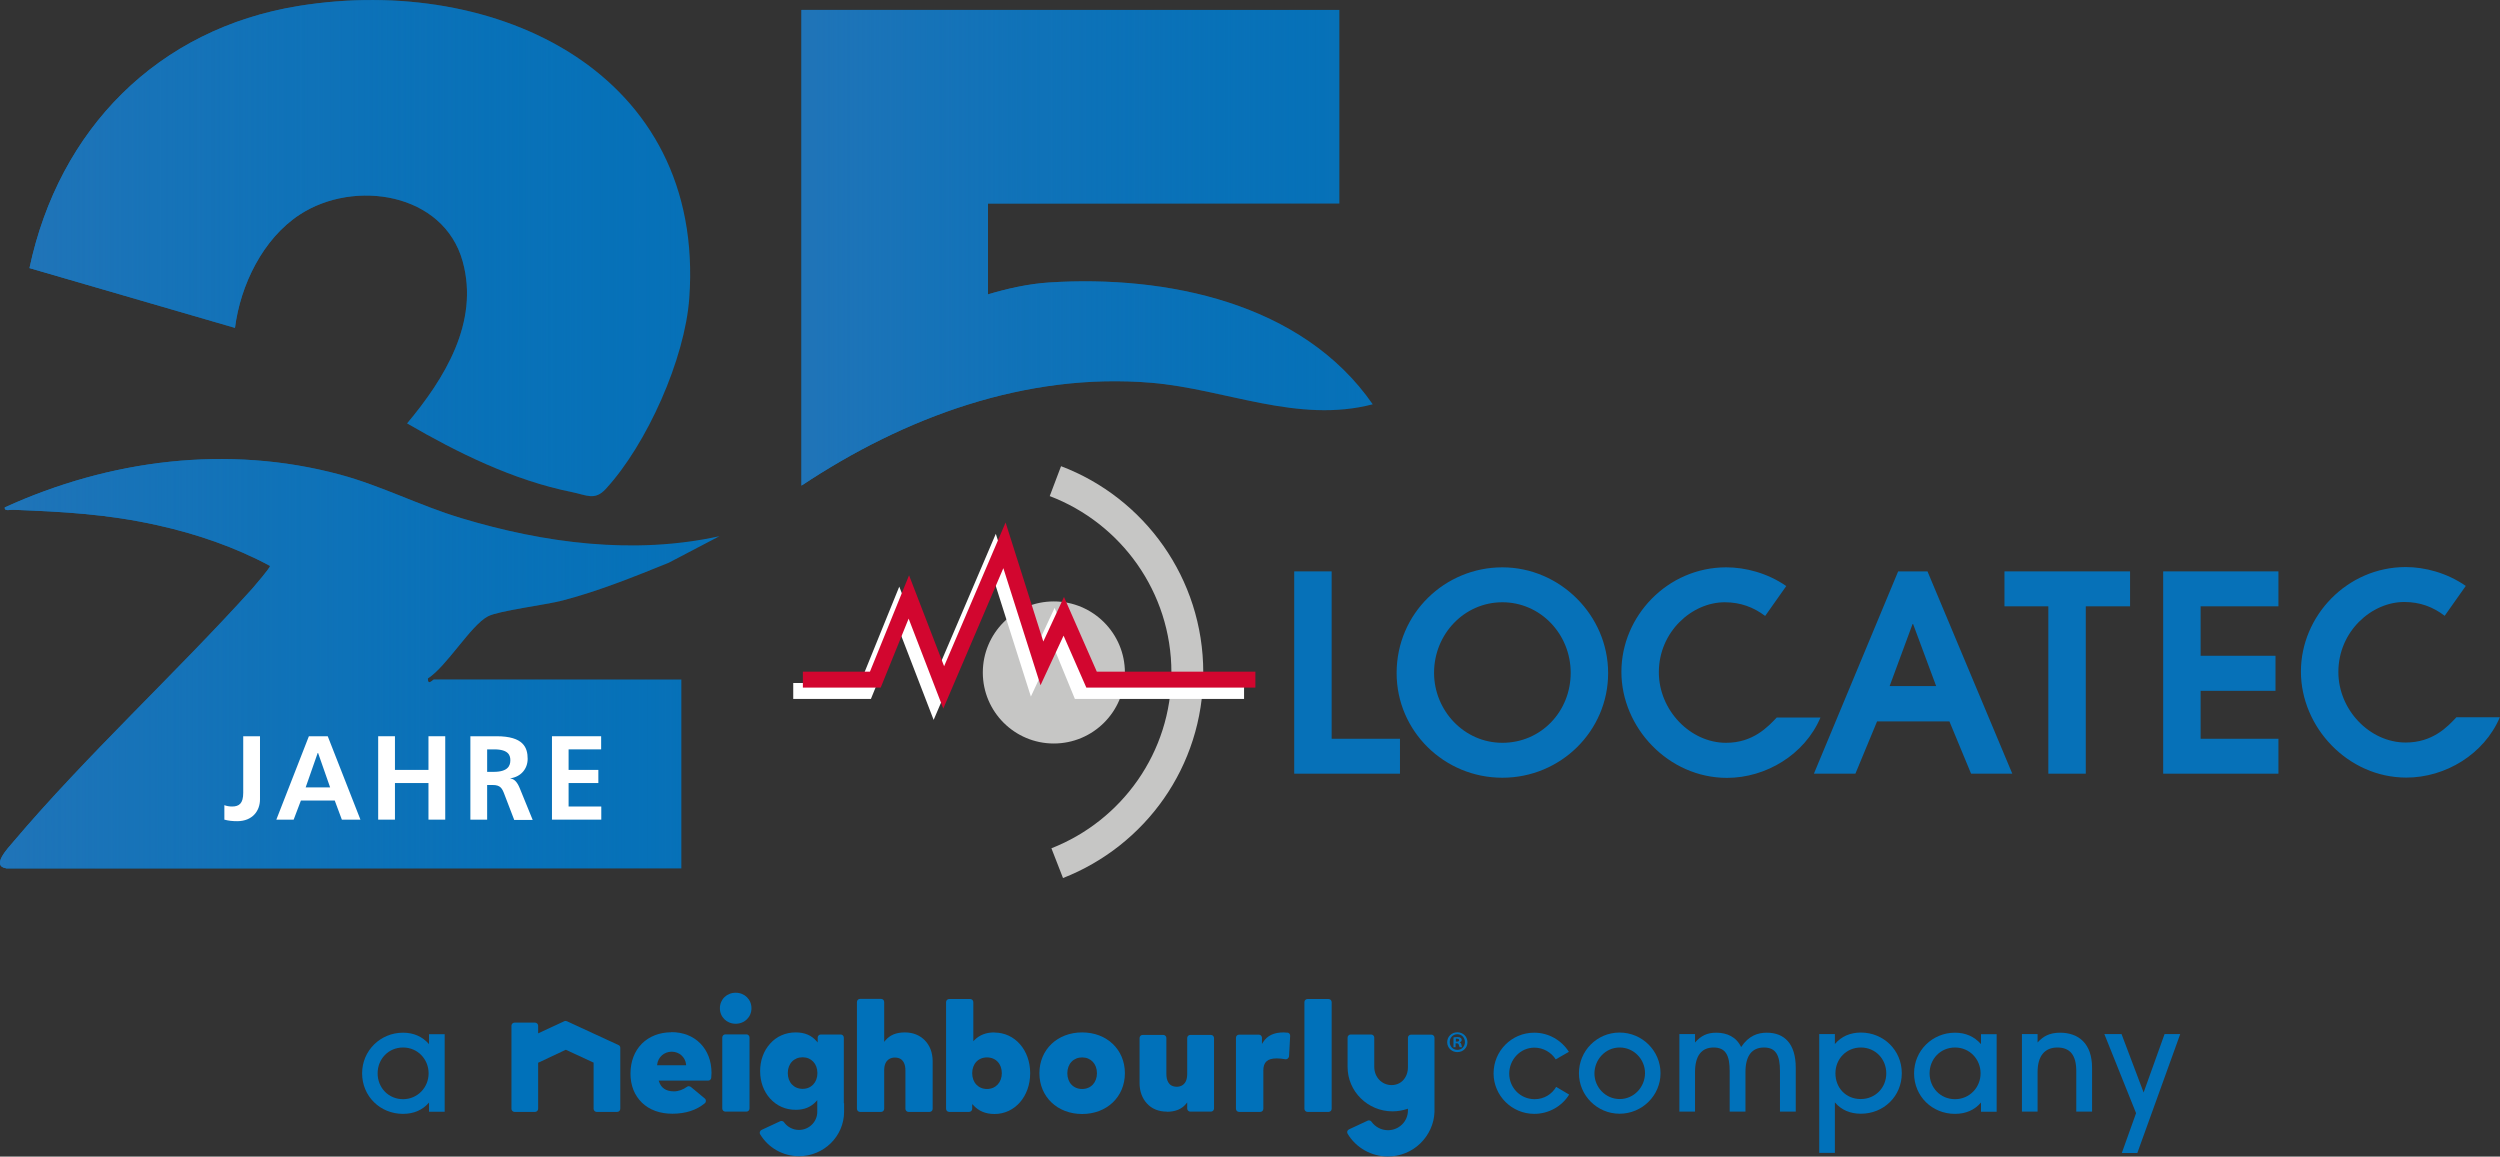 <?xml version="1.0" encoding="UTF-8"?><svg xmlns="http://www.w3.org/2000/svg" xmlns:xlink="http://www.w3.org/1999/xlink" viewBox="0 0 178.95 82.79"><rect x="0" y="0" width="178.95" height="82.79" fill="#333333" stroke="none"/><defs><style>.cls-1{fill:#d2062f;}.cls-2{fill:#fff;}.cls-3{fill:url(#Unbenannter_Verlauf_19);}.cls-4{isolation:isolate;}.cls-5{mix-blend-mode:multiply;}.cls-6{fill:#0071ba;}.cls-7{fill:url(#Unbenannter_Verlauf_19-3);}.cls-8{fill:#0671b8;}.cls-9{fill:url(#Unbenannter_Verlauf_19-2);}.cls-10{fill:#c6c6c5;}</style><linearGradient id="Unbenannter_Verlauf_19" x1="57.38" y1="17.73" x2="98.27" y2="17.73" gradientUnits="userSpaceOnUse"><stop offset="0" stop-color="#2074b8"/><stop offset="1" stop-color="#0671b8" stop-opacity="0"/></linearGradient><linearGradient id="Unbenannter_Verlauf_19-2" x1="0" y1="47.51" x2="51.51" y2="47.51" xlink:href="#Unbenannter_Verlauf_19"/><linearGradient id="Unbenannter_Verlauf_19-3" x1="2.11" y1="17.76" x2="49.39" y2="17.76" xlink:href="#Unbenannter_Verlauf_19"/></defs><g class="cls-4"><g id="Ebene_1"><path class="cls-10" d="M75.26,60.72c5.03-1.97,8.6-6.86,8.59-12.58,0-5.77-3.62-10.69-8.71-12.63l.81-2.14c5.96,2.26,10.18,8.02,10.18,14.77s-4.17,12.41-10.04,14.71h0s-.83-2.13-.83-2.13Z"/><path class="cls-10" d="M75.43,53.22c2.81,0,5.09-2.28,5.09-5.08s-2.28-5.09-5.09-5.09-5.08,2.28-5.08,5.09,2.28,5.08,5.08,5.08"/><polygon class="cls-2" points="66.88 48.5 64.37 41.99 61.57 48.89 56.78 48.89 56.78 50.03 62.34 50.03 64.35 45.09 66.83 51.53 71.13 41.48 73.79 49.86 75.43 46.35 76.94 50.03 89.05 50.03 89.05 48.89 77.7 48.89 75.49 43.51 73.99 46.73 71.28 38.21 66.88 48.5"/><polygon class="cls-1" points="67.58 47.69 65.07 41.18 62.27 48.08 57.47 48.08 57.47 49.22 63.04 49.22 65.04 44.28 67.52 50.72 71.82 40.67 74.48 49.05 76.13 45.5 77.76 49.22 89.86 49.22 89.86 48.08 78.51 48.08 76.16 42.73 74.68 45.92 71.98 37.4 67.58 47.69"/><polygon class="cls-8" points="92.64 55.38 100.21 55.38 100.21 52.88 95.32 52.88 95.32 40.9 92.64 40.9 92.64 55.38"/><path class="cls-8" d="M102.65,48.16c0-2.78,2.17-5.05,4.89-5.05s4.89,2.27,4.89,5.05-2.13,5.01-4.89,5.01-4.89-2.33-4.89-5.01M99.97,48.18c0,4.15,3.4,7.49,7.57,7.49s7.57-3.34,7.57-7.49-3.46-7.57-7.57-7.57-7.57,3.29-7.57,7.57"/><polygon class="cls-8" points="146.62 55.38 149.3 55.38 149.3 43.4 152.47 43.4 152.47 40.9 143.48 40.9 143.48 43.4 146.62 43.4 146.62 55.38"/><polygon class="cls-8" points="154.84 55.38 163.09 55.38 163.09 52.88 157.52 52.88 157.52 49.45 162.88 49.45 162.88 46.94 157.52 46.94 157.52 43.4 163.09 43.4 163.09 40.9 154.84 40.9 154.84 55.38"/><path class="cls-8" d="M127.19,51.35c-.65.68-1.7,1.82-3.64,1.82-2.56,0-4.81-2.33-4.81-5.05,0-2.9,2.37-5.01,4.72-5.01,1.13,0,2.07.36,2.89.98l1.51-2.14c-1.36-.94-2.93-1.34-4.3-1.34-4.19,0-7.5,3.48-7.5,7.48s3.37,7.59,7.56,7.59c2.78,0,5.56-1.66,6.69-4.32h-3.11Z"/><path class="cls-8" d="M136.9,44.67h.04l1.65,4.44h-3.33l1.64-4.44ZM129.86,55.38h2.95l1.55-3.74h5.18l1.55,3.74h2.95l-6.07-14.48h-2.1l-6.03,14.48Z"/><path class="cls-8" d="M175.84,51.33c-.64.69-1.7,1.82-3.64,1.82-2.57,0-4.82-2.33-4.82-5.05,0-2.9,2.37-5.01,4.72-5.01,1.13,0,2.07.36,2.89.99l1.51-2.14c-1.36-.94-2.93-1.35-4.3-1.35-4.19,0-7.5,3.49-7.5,7.48s3.36,7.59,7.55,7.59c2.78,0,5.56-1.66,6.69-4.32h-3.11Z"/><path class="cls-8" d="M95.87.71h-38.5v34.05c7.37-4.9,16.07-8.12,25.06-7.36,5.29.45,10.46,2.94,15.83,1.54-5.04-7.28-14.78-9.26-23.18-8.72-1.48.1-2.96.43-4.36.85v-6.5h25.15V.71Z"/><path class="cls-8" d="M.44,62.16h48.33v-13.52h-17.71c-.08,0-.45.48-.43-.08,1.35-.87,3.06-3.79,4.29-4.44.77-.41,4.16-.82,5.36-1.14,2.6-.68,5.09-1.69,7.57-2.69l3.65-1.91c-6.12,1.35-12.54.5-18.48-1.29-2.97-.89-5.72-2.32-8.69-3.12-8.04-2.16-16.49-1.07-23.99,2.35-.04.3.39.16.6.17,3.64.14,6.77.31,10.35,1.11,2.79.62,5.53,1.56,8.04,2.91,0,.14-1.08,1.4-1.28,1.63-5.48,6.07-11.87,11.94-17.11,18.13-.39.46-1.58,1.71-.51,1.88Z"/><path class="cls-8" d="M29.15,30.31c3.63,2.11,7.61,4.07,11.77,4.91,1.08.22,1.65.63,2.43-.21,2.96-3.21,5.68-9.33,5.99-13.68C50.49,5.2,35.54-1.86,21.41.42,11.28,2.05,4.22,9.25,2.11,19.19l14.71,4.28c.39-3.07,2-6.39,4.64-8.11,3.9-2.55,10.3-1.57,11.66,3.36,1.2,4.35-1.3,8.39-3.98,11.59Z"/><g class="cls-5"><path class="cls-3" d="M95.87.71h-38.5v34.05c7.37-4.9,16.07-8.12,25.06-7.36,5.29.45,10.46,2.94,15.83,1.54-5.04-7.28-14.78-9.26-23.18-8.72-1.48.1-2.96.43-4.36.85v-6.5h25.15V.71Z"/></g><g class="cls-5"><path class="cls-9" d="M.44,62.16h48.33v-13.52h-17.71c-.08,0-.45.48-.43-.08,1.35-.87,3.06-3.79,4.29-4.44.77-.41,4.16-.82,5.36-1.14,2.6-.68,5.09-1.69,7.57-2.69l3.65-1.91c-6.12,1.35-12.54.5-18.48-1.29-2.97-.89-5.72-2.32-8.69-3.12-8.04-2.16-16.49-1.07-23.99,2.35-.04.3.39.16.6.17,3.64.14,6.77.31,10.35,1.11,2.79.62,5.53,1.56,8.04,2.91,0,.14-1.08,1.4-1.28,1.63-5.48,6.07-11.87,11.94-17.11,18.13-.39.46-1.58,1.71-.51,1.88Z"/></g><g class="cls-5"><path class="cls-7" d="M29.15,30.31c3.63,2.11,7.61,4.07,11.77,4.91,1.08.22,1.65.63,2.43-.21,2.96-3.21,5.68-9.33,5.99-13.68C50.49,5.2,35.54-1.86,21.41.42,11.28,2.05,4.22,9.25,2.11,19.19l14.71,4.28c.39-3.07,2-6.39,4.64-8.11,3.9-2.55,10.3-1.57,11.66,3.36,1.2,4.35-1.3,8.39-3.98,11.59Z"/></g><path class="cls-2" d="M16.05,57.63c.18.07.37.1.56.1.51,0,.8-.22.8-.98v-4.05h1.2v4.52c0,.82-.54,1.56-1.63,1.56-.35,0-.62-.03-.92-.11v-1.04Z"/><path class="cls-2" d="M24.47,58.67l-.51-1.37h-2.42l-.52,1.37h-1.24l2.33-5.97h1.35l2.34,5.97h-1.33ZM22.76,53.9h-.02l-.86,2.46h1.75l-.86-2.46Z"/><path class="cls-2" d="M30.67,58.67v-2.62h-2.4v2.62h-1.2v-5.97h1.2v2.41h2.4v-2.41h1.2v5.97h-1.2Z"/><path class="cls-2" d="M36.8,58.67l-.69-1.8c-.17-.45-.29-.68-.85-.68h-.39v2.48h-1.2v-5.97h1.87c1.93,0,2.23.81,2.23,1.62,0,.7-.47,1.28-1.23,1.39v.02c.26.02.48.24.66.68l.93,2.28h-1.33ZM35.33,55.25c1.03,0,1.2-.44,1.2-.83,0-.31-.09-.78-1.15-.78h-.51v1.61h.46Z"/><path class="cls-2" d="M39.51,58.67v-5.97h3.52v.94h-2.33v1.47h2.13v.94h-2.13v1.68h2.34v.94h-3.54Z"/><path class="cls-6" d="M44.26,74.8l-3.68-1.7s-.06-.02-.09-.02-.07,0-.1.02l-1.81.84-.06.03v-.55c0-.12-.1-.22-.22-.22h-1.47c-.12,0-.22.1-.22.22v5.95c0,.12.1.22.22.22h1.47c.12,0,.22-.1.22-.22v-3.31h.03s1.93-.91,1.93-.91h.02s.02,0,.02,0l1.94.9h.03v3.32c0,.12.1.22.22.22h1.47c.12,0,.22-.1.22-.22v-4.37c0-.09-.05-.16-.13-.2"/><path class="cls-6" d="M53.43,74.04h-1.51c-.12,0-.22.1-.22.22v5.09c0,.12.1.22.22.22h1.51c.12,0,.22-.1.22-.22v-5.09c0-.12-.1-.22-.22-.22"/><path class="cls-6" d="M52.66,71.06c-.64,0-1.13.48-1.13,1.11s.49,1.11,1.13,1.11,1.13-.48,1.13-1.11-.49-1.11-1.13-1.11"/><path class="cls-6" d="M64.78,73.9c-.63,0-1.09.19-1.41.58l-.08.1v-2.86c0-.12-.1-.22-.22-.22h-1.51c-.12,0-.22.1-.22.22v7.65c0,.12.1.22.22.22h1.51c.12,0,.22-.1.22-.22v-2.75c0-.83.53-.92.76-.92.67,0,.76.57.76.91v2.76c0,.12.1.22.22.22h1.51c.12,0,.22-.1.22-.22v-3.4c0-.6-.19-1.12-.55-1.49-.36-.38-.86-.58-1.44-.58"/><path class="cls-6" d="M71.18,73.9c-.59,0-1.06.18-1.43.55l-.08.08v-2.8c0-.12-.1-.22-.22-.22h-1.51c-.12,0-.22.1-.22.22v7.64c0,.12.1.22.22.22h1.43c.12,0,.22-.1.22-.22v-.34l.08.08c.38.42.88.63,1.52.63,1.45,0,2.55-1.26,2.55-2.92s-1.1-2.91-2.56-2.91M71.71,76.82c0,.66-.44,1.13-1.06,1.13s-1.06-.46-1.06-1.13.43-1.13,1.06-1.13,1.06.46,1.06,1.13"/><path class="cls-6" d="M77.46,73.9c-1.77,0-3.06,1.23-3.06,2.92s1.29,2.92,3.06,2.92,3.06-1.23,3.06-2.92-1.29-2.92-3.06-2.92M78.52,76.82c0,.66-.43,1.13-1.06,1.13s-1.06-.46-1.06-1.13.44-1.13,1.06-1.13,1.06.46,1.06,1.13"/><path class="cls-6" d="M60.4,78.98v-4.71c0-.12-.1-.22-.22-.22h-1.43c-.12,0-.22.1-.22.22v.35l-.08-.09c-.36-.42-.85-.63-1.49-.63-.73,0-1.37.28-1.84.81-.46.51-.71,1.2-.71,1.96s.25,1.45.71,1.96c.48.53,1.11.81,1.84.81.62,0,1.09-.2,1.46-.6l.08-.09v.47s0,.01,0,.01v.36c0,.71-.59,1.29-1.31,1.29-.42,0-.82-.2-1.07-.55-.04-.06-.11-.09-.18-.09-.03,0-.06,0-.1.02l-1.33.62c-.06.03-.1.08-.12.14-.02.06-.01.12.02.17.58.97,1.64,1.57,2.78,1.57,1.78,0,3.23-1.43,3.23-3.18v-.62ZM57.45,77.94c-.62,0-1.06-.46-1.06-1.13s.44-1.13,1.06-1.13,1.06.46,1.06,1.13-.44,1.13-1.06,1.13"/><path class="cls-6" d="M92.15,73.92c-.09-.01-.18-.02-.26-.02-.7,0-1.17.22-1.48.7l-.08.13v-.45c0-.12-.1-.22-.22-.22h-1.42c-.12,0-.22.1-.22.22v5.09c0,.12.1.22.22.22h1.52c.12,0,.22-.1.22-.22v-2.75c0-.6.3-.86.96-.86.18,0,.39.02.61.06.01,0,.03,0,.04,0,.05,0,.1-.01.14-.05.05-.04.08-.1.09-.16l.08-1.47c0-.12-.08-.22-.2-.23"/><path class="cls-6" d="M95.1,71.51h-1.51c-.12,0-.22.1-.22.22v7.64c0,.12.1.22.22.22h1.51c.12,0,.22-.1.22-.22v-7.64c0-.12-.1-.22-.22-.22"/><path class="cls-6" d="M100.78,76.39c0,.71-.46,1.28-1.17,1.28s-1.24-.58-1.24-1.3v-2.1c0-.12-.1-.22-.22-.22h-1.47c-.12,0-.22.1-.22.22v2.1c0,1.75,1.44,3.18,3.22,3.18.35,0,.7-.06,1.04-.17l.06-.02v.13c0,.78-.64,1.41-1.43,1.41-.47,0-.91-.23-1.18-.61-.04-.06-.11-.09-.18-.09-.03,0-.07,0-.1.02l-1.33.62c-.06.03-.1.08-.12.13-.02.06-.01.12.02.18.6,1.01,1.71,1.63,2.88,1.63.87,0,1.7-.33,2.32-.93.62-.6.99-1.4,1.02-2.25v-.08s0,0,0,0v-5.24c0-.12-.1-.22-.22-.22h-1.46c-.12,0-.22.1-.22.22v2.12Z"/><path class="cls-6" d="M48.06,73.89c-.85,0-1.59.29-2.12.82-.53.54-.81,1.28-.81,2.14s.29,1.56.82,2.08c.54.52,1.29.79,2.18.79.94,0,1.74-.26,2.32-.75.05-.04.08-.11.08-.17s-.03-.13-.08-.17l-1-.83s-.09-.05-.14-.05c-.05,0-.09.01-.13.04-.29.21-.62.33-.94.33-.56,0-.92-.24-1.07-.71l-.02-.06h3.54c.12,0,.21-.09.22-.2,0-.08.02-.23.02-.35,0-.85-.28-1.58-.8-2.11-.52-.53-1.24-.81-2.07-.81M49.12,76.25h-2.08v-.05c.06-.53.5-.92,1.04-.92s.98.39,1.03.92v.05Z"/><path class="cls-6" d="M30.71,79.57v-.65c-.47.55-1.11.81-1.86.81-1.65,0-2.93-1.27-2.93-2.9s1.31-2.91,2.93-2.91c.75,0,1.38.27,1.86.82v-.71h1.12v5.55h-1.12ZM28.85,74.98c-1.04,0-1.82.82-1.82,1.85s.78,1.85,1.82,1.85,1.83-.84,1.83-1.85-.78-1.85-1.83-1.85"/><path class="cls-6" d="M112.32,78.35c-.51.83-1.45,1.38-2.5,1.38-1.6,0-2.91-1.3-2.91-2.9s1.29-2.91,2.91-2.91c1.04,0,1.96.55,2.48,1.37l-.94.54c-.32-.5-.89-.84-1.53-.84-1.01,0-1.8.86-1.8,1.86s.79,1.83,1.82,1.83c.67,0,1.23-.35,1.54-.88l.93.55Z"/><path class="cls-6" d="M115.93,79.72c-1.6,0-2.91-1.3-2.91-2.9s1.29-2.91,2.91-2.91,2.93,1.31,2.93,2.91-1.32,2.9-2.93,2.9M115.94,74.98c-1.04,0-1.81.88-1.81,1.86s.79,1.83,1.81,1.83,1.81-.86,1.81-1.86-.81-1.83-1.81-1.83"/><path class="cls-6" d="M127.41,79.57v-2.91c0-1.1-.28-1.68-1.14-1.68s-1.33.58-1.33,1.76v2.83h-1.13v-2.91c0-1.11-.28-1.68-1.15-1.68s-1.33.6-1.33,1.76v2.83h-1.12v-5.55h1.12v.6c.42-.47.85-.7,1.52-.7.76,0,1.44.3,1.78,1.03.54-.82,1.2-1.03,1.84-1.03,1.24,0,2.07.77,2.07,2.51v3.14h-1.12Z"/><path class="cls-6" d="M130.22,82.53v-8.51h1.12v.71c.47-.55,1.11-.82,1.86-.82,1.62,0,2.93,1.26,2.93,2.91s-1.29,2.9-2.93,2.9c-.75,0-1.39-.26-1.86-.81v3.61h-1.12ZM133.19,78.67c1.05,0,1.83-.81,1.83-1.84s-.78-1.85-1.82-1.85-1.82.82-1.82,1.85.74,1.84,1.81,1.84"/><path class="cls-6" d="M141.8,79.57v-.65c-.47.55-1.11.81-1.86.81-1.65,0-2.93-1.27-2.93-2.9s1.31-2.91,2.93-2.91c.75,0,1.38.27,1.86.82v-.71h1.12v5.55h-1.12ZM139.94,74.98c-1.04,0-1.82.82-1.82,1.85s.78,1.85,1.82,1.85,1.83-.84,1.83-1.85-.78-1.85-1.83-1.85"/><path class="cls-6" d="M148.62,79.57v-2.91c0-1.11-.43-1.68-1.35-1.68s-1.42.62-1.42,1.76v2.83h-1.12v-5.55h1.12v.6c.38-.42.83-.7,1.61-.7,1.32,0,2.29.77,2.29,2.51v3.14h-1.13Z"/><polygon class="cls-6" points="154.94 74.02 153.44 78.2 151.86 74.02 150.63 74.02 152.9 79.68 151.88 82.53 152.99 82.53 156.06 74.02 154.94 74.02"/><path class="cls-6" d="M104.21,74.56h.08c.09,0,.16-.03.16-.1,0-.06-.05-.11-.15-.11-.04,0-.07,0-.09,0v.2ZM104.2,74.96h-.16v-.7c.06-.01.15-.03.27-.03.13,0,.19.02.25.06.04.03.07.09.07.15,0,.08-.06.14-.15.17h0c.07.03.11.09.13.18.02.11.03.15.05.17h-.18s-.03-.09-.06-.17c-.01-.08-.06-.11-.15-.11h-.08v.28ZM104.31,74.03c-.31,0-.54.25-.54.56s.23.56.55.56c.31,0,.54-.25.54-.56s-.23-.56-.54-.56h0ZM104.32,73.89c.4,0,.72.31.72.71s-.31.71-.72.71-.73-.31-.73-.71.32-.71.73-.71h0Z"/><path class="cls-6" d="M83.52,79.58c.62,0,1.07-.19,1.38-.57l.08-.1v.44c0,.12.1.22.22.22h1.48c.12,0,.22-.1.22-.22v-5.05c0-.12-.1-.22-.22-.22h-1.48c-.12,0-.22.1-.22.22v2.58c0,.82-.52.91-.74.91-.65,0-.75-.56-.75-.9v-2.59c0-.12-.1-.22-.22-.22h-1.48c-.12,0-.22.1-.22.22v3.22c0,.6.19,1.11.54,1.48.35.38.84.57,1.41.57"/></g></g></svg>
